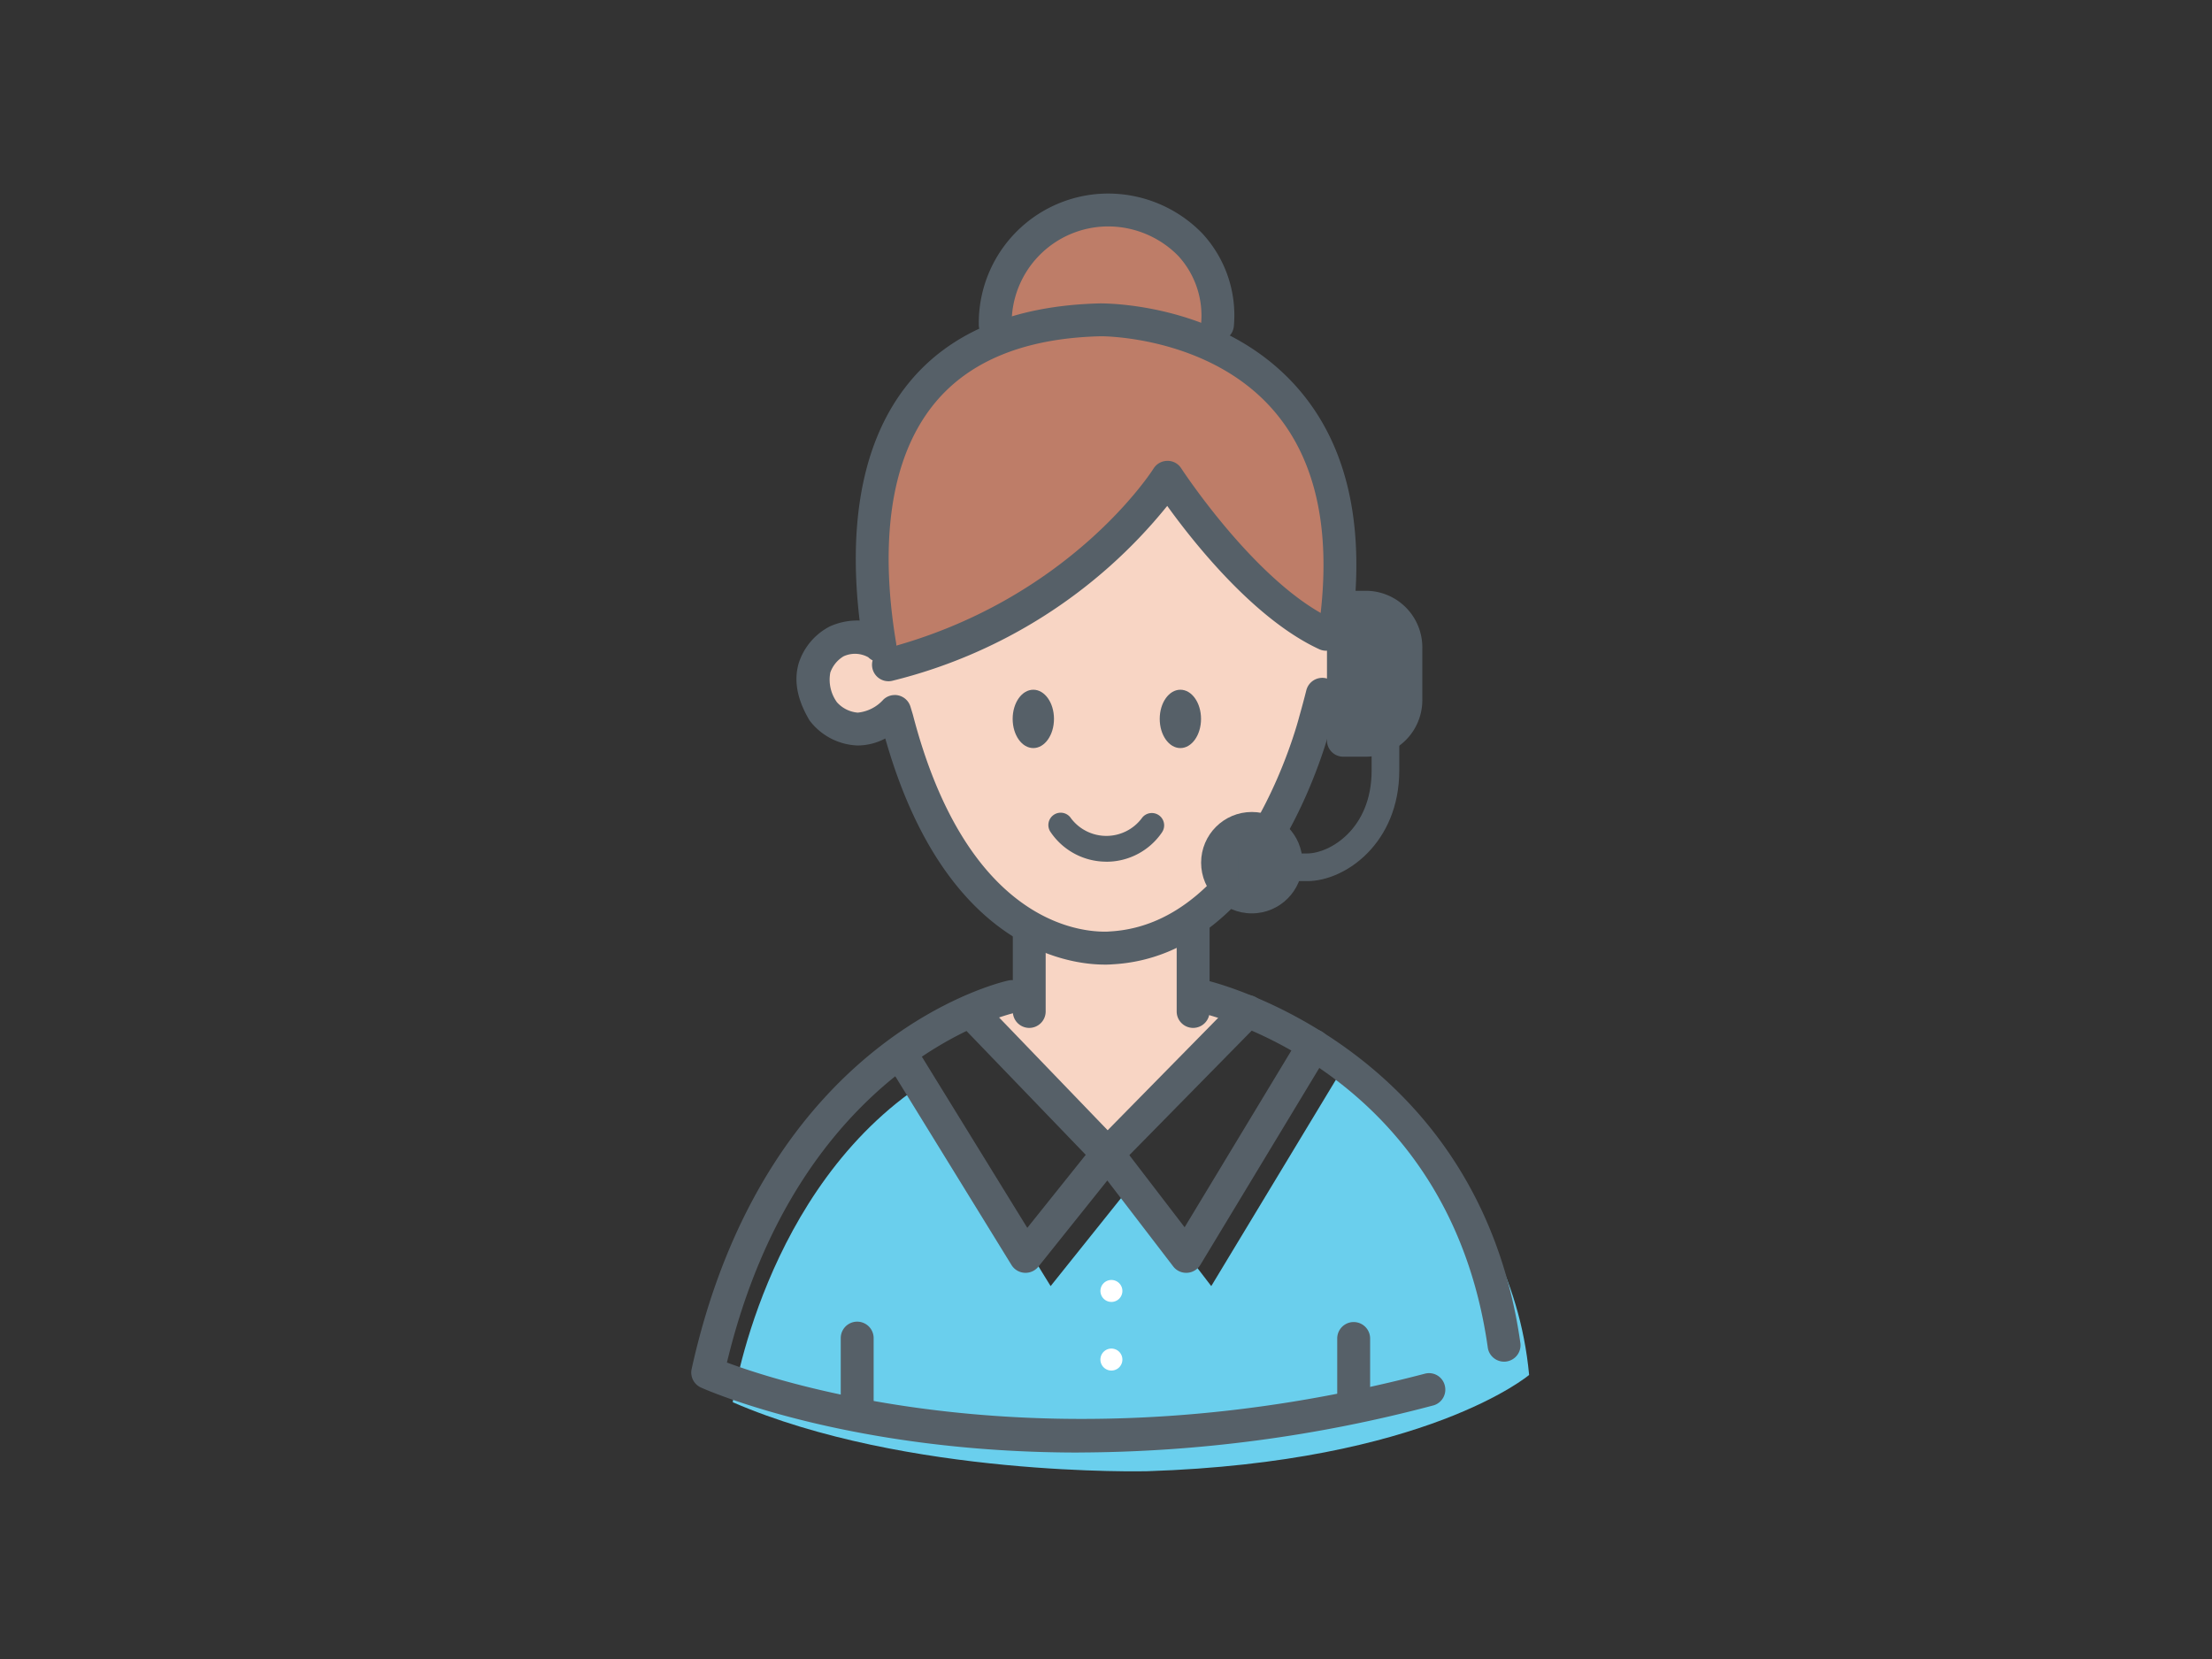 <svg xmlns="http://www.w3.org/2000/svg" width="240" height="180"><rect width="100%" height="100%" fill="#333333" stroke="none"/><defs><clipPath id="clip-path"><path id="Rectangle_775" d="M0 0h240v180H0z" data-name="Rectangle 775" transform="translate(700 1876)" fill="none"/></clipPath><style>.cls-3{fill:#f8d5c4}.cls-5{fill:#be7d68}.cls-6{fill:#566068}.cls-7{fill:#fff}</style></defs><g id="Mask_Group_29" data-name="Mask Group 29" transform="translate(-700 -1876)" clip-path="url(#clip-path)"><g id="Group_2772" data-name="Group 2772" transform="translate(-590.678 -53.445)"><g id="Group_1248" data-name="Group 1248" transform="translate(-75.002 1085.545)"><g id="Path_926" data-name="Path 926"><path id="Path_1561" d="M1477.354 944.434v7.041a23.864 23.864 0 00-5.831 1.927l14.328 15.689 14.65-15.667a16.074 16.074 0 00-5.368-1.4v-8.419a16.556 16.556 0 01-17.779.825" class="cls-3" data-name="Path 1561"/></g></g><g id="Group_1249" data-name="Group 1249" transform="translate(-75.002 1085.545)"><g id="Path_927" data-name="Path 927"><path id="Path_1562" d="M1462.757 921.091c-4.579 4.332-7.8-.086-7.8-.086-3.126-5.3 1.553-7.548 1.553-7.548 2.951-1.235 4.557.407 4.557.407l.079.079c-2.07-12.377-2.17-34.732 23.947-35.346 0 0 30.573-.46 25.377 34.089l.147-.192a4.228 4.228 0 014.975-.685s4.471 2.177 1.549 7.548c0 0-3.041 4.705-7.795.086l-.2-.21q-.348 1.4-.77 2.865c-.421 1.469-5.922 23.774-22.1 24.641 0 0-16.328 1.952-23.247-24.738 0 0-.092-.278-.243-.792z" class="cls-3" data-name="Path 1562"/></g></g><g id="Group_1250" data-name="Group 1250" transform="translate(-75.002 1085.545)"><g id="Path_928" data-name="Path 928"><path id="Path_1563" d="M1445.181 996.041s3.279-23.207 20.872-34.709l13.618 22.108 8.9-11.12 8.529 11.12 13.828-22.893s18.643 10.877 20.66 32.533c0 0-11.167 9.461-41.419 10.445 0 0-26.152.675-44.985-7.484" data-name="Path 1563" fill="#6acfed"/></g></g><g id="Group_1251" data-name="Group 1251" transform="translate(-75.002 1085.545)"><g id="Path_929" data-name="Path 929"><path id="Path_1564" d="M1473.447 881.165s-1.327-13.187 12.059-14.482c0 0 13.64.032 11.47 14.482 0 0-13.133-3.484-23.529 0" class="cls-5" data-name="Path 1564"/></g></g><g id="Group_1252" data-name="Group 1252" transform="translate(-75.002 1085.545)"><g id="Path_930" data-name="Path 930"><path id="Path_1565" d="M1492.134 895.687s-11.417 16.488-31.152 20.577c0 0-9.279-35.092 22.987-37.115 0 0 30.159-2.331 26.048 33.913 0 0-11.759-7.613-17.883-17.376" class="cls-5" data-name="Path 1565"/></g></g><g id="Group_1262" data-name="Group 1262" transform="translate(-75.002 1085.545)"><g id="Path_940" data-name="Path 940"><path id="Path_1566" d="M1482.72 1001.5c-24.814 0-40.074-6.642-40.981-7.052a1.783 1.783 0 01-1.017-2.013c7.945-35.927 33.29-41.915 34.364-42.151a1.786 1.786 0 01.774 3.487c-.971.217-23.539 5.667-31.308 37.961 6.47 2.423 35.534 11.735 75.708 1.217a1.758 1.758 0 012.164 1.223l.013.047a1.781 1.781 0 01-1.267 2.176h-.007a151.394 151.394 0 01-38.443 5.1" class="cls-6" data-name="Path 1566"/></g></g><g id="Group_1263" data-name="Group 1263" transform="translate(-75.002 1085.545)"><g id="Path_941" data-name="Path 941"><path id="Path_1567" d="M1528.866 991.639a1.784 1.784 0 01-1.763-1.533c-4.222-29.875-30.156-36.089-31.263-36.339a1.785 1.785 0 01.787-3.483c.293.068 29.44 6.952 34.011 39.321a1.783 1.783 0 01-1.514 2.016 1.832 1.832 0 01-.256.018" class="cls-6" data-name="Path 1567"/></g></g><g id="Group_1264" data-name="Group 1264" transform="translate(-75.002 1085.545)"><g id="Path_942" data-name="Path 942"><path id="Path_1568" d="M1485.852 970.871h-.005a1.784 1.784 0 01-1.278-.546l-14.875-15.445a1.782 1.782 0 01.043-2.52 1.789 1.789 0 012.523.046l13.6 14.126 13.9-14.14a1.784 1.784 0 012.552 2.494l-.007.008-15.182 15.448a1.782 1.782 0 01-1.271.533" class="cls-6" data-name="Path 1568"/></g></g><g id="Group_1265" data-name="Group 1265" transform="translate(-75.002 1085.545)"><g id="Path_943" data-name="Path 943"><path id="Path_1569" d="M1494.38 982a1.771 1.771 0 01-1.413-.7l-7.144-9.318-7.477 9.347a1.79 1.79 0 01-2.916-.171l-13.615-22.109a1.785 1.785 0 013.04-1.873l12.285 19.946 7.319-9.147a1.924 1.924 0 011.413-.668 1.794 1.794 0 011.4.7l6.938 9.05 12.477-20.657a1.786 1.786 0 013.055 1.849l-13.829 22.894a1.785 1.785 0 01-1.431.855.78.78 0 01-.1 0" class="cls-6" data-name="Path 1569"/></g></g><g id="Group_1266" data-name="Group 1266" transform="translate(-75.002 1085.545)"><g id="Path_944" data-name="Path 944"><path id="Path_1570" d="M1487.458 983.965a1.19 1.19 0 01-1.187 1.193h-.005a1.191 1.191 0 111.192-1.193" class="cls-7" data-name="Path 1570"/></g></g><g id="Group_1267" data-name="Group 1267" transform="translate(-75.002 1085.545)"><g id="Path_945" data-name="Path 945"><path id="Path_1571" d="M1487.458 991.41a1.19 1.19 0 01-1.187 1.193h-.005a1.192 1.192 0 111.192-1.193" class="cls-7" data-name="Path 1571"/></g></g><g id="Group_1268" data-name="Group 1268" transform="translate(-75.002 1085.545)"><g id="Path_946" data-name="Path 946"><path id="Path_1572" d="M1458.684 998.662a1.785 1.785 0 01-1.784-1.786v-7.793a1.784 1.784 0 013.569 0v7.793a1.785 1.785 0 01-1.783 1.787" class="cls-6" data-name="Path 1572"/></g></g><g id="Group_1269" data-name="Group 1269" transform="translate(-75.002 1085.545)"><g id="Path_947" data-name="Path 947"><path id="Path_1573" d="M1477.354 955.426a1.784 1.784 0 01-1.784-1.784v-8.276a1.782 1.782 0 011.78-1.785 1.783 1.783 0 011.784 1.781v8.28a1.784 1.784 0 01-1.784 1.784" class="cls-6" data-name="Path 1573"/></g></g><g id="Group_1270" data-name="Group 1270" transform="translate(-75.002 1085.545)"><g id="Path_948" data-name="Path 948"><path id="Path_1574" d="M1495.134 955.426a1.785 1.785 0 01-1.785-1.784v-9.726a1.784 1.784 0 013.569 0v9.726a1.784 1.784 0 01-1.784 1.784" class="cls-6" data-name="Path 1574"/></g></g><g id="Group_1271" data-name="Group 1271" transform="translate(-75.002 1085.545)"><g id="Path_949" data-name="Path 949"><path id="Path_1575" d="M1512.553 997.906a1.785 1.785 0 01-1.785-1.784v-7.038a1.785 1.785 0 013.569 0v7.038a1.784 1.784 0 01-1.784 1.784" class="cls-6" data-name="Path 1575"/></g></g><g id="Group_1272" data-name="Group 1272" transform="translate(-75.002 1085.545)"><g id="Path_950" data-name="Path 950"><path id="Path_1576" d="M1462.077 917.814a1.784 1.784 0 01-.446-3.511c20.085-5.2 29.11-19.411 29.2-19.553a1.778 1.778 0 011.5-.846 1.734 1.734 0 011.513.813c.086.125 8.223 12.575 16.471 16.381a1.785 1.785 0 01-1.5 3.24c-7.045-3.251-13.641-11.588-16.492-15.549a55.3 55.3 0 01-29.8 18.968 1.73 1.73 0 01-.446.057" class="cls-6" data-name="Path 1576"/></g></g><g id="Group_1273" data-name="Group 1273" transform="translate(-75.002 1085.545)"><g id="Path_951" data-name="Path 951"><path id="Path_1577" d="M1497.779 880.91h-.111a1.78 1.78 0 01-1.67-1.884v-.007a9.581 9.581 0 00-2.481-7.357 10.673 10.673 0 00-7.8-3.193 10.482 10.482 0 00-10.271 10.656 1.784 1.784 0 01-3.569 0 14.05 14.05 0 0113.84-14.224 14.253 14.253 0 0110.4 4.314 13.078 13.078 0 013.44 10.022 1.787 1.787 0 01-1.781 1.674" class="cls-6" data-name="Path 1577"/></g></g><g id="Group_1274" data-name="Group 1274" transform="translate(-75.002 1085.545)"><g id="Path_952" data-name="Path 952"><path id="Path_1578" d="M1480.036 921.9c0 1.745-1 3.165-2.242 3.165s-2.241-1.416-2.241-3.165 1-3.165 2.241-3.165 2.242 1.413 2.242 3.165" class="cls-6" data-name="Path 1578"/></g></g><g id="Group_1275" data-name="Group 1275" transform="translate(-75.002 1085.545)"><g id="Path_953" data-name="Path 953"><path id="Path_1579" d="M1495.991 921.9c0 1.745-1 3.165-2.241 3.165s-2.241-1.416-2.241-3.165 1-3.165 2.241-3.165 2.241 1.413 2.241 3.165" class="cls-6" data-name="Path 1579"/></g></g><g id="Group_1276" data-name="Group 1276" transform="translate(-75.002 1085.545)"><g id="Path_954" data-name="Path 954"><path id="Path_1580" d="M1485.721 937.391a7.3 7.3 0 01-6.039-3.191 1.337 1.337 0 112.212-1.5 4.809 4.809 0 007.651 0 1.336 1.336 0 112.214 1.5v.005a7.288 7.288 0 01-6.035 3.191" class="cls-6" data-name="Path 1580"/></g></g><g id="Group_1277" data-name="Group 1277" transform="translate(-75.002 1085.545)"><g id="Path_955" data-name="Path 955"><path id="Path_1581" d="M1462.757 919.306a1.7 1.7 0 01.46.061 1.783 1.783 0 011.249 1.213l.257.849c5.678 21.866 17.367 23.554 20.81 23.554a4.945 4.945 0 00.546-.021c14.8-.789 20.51-23.076 20.567-23.3.289-1.017.539-1.955.77-2.869a1.788 1.788 0 013.041-.778 4.793 4.793 0 002.976 1.674 3.089 3.089 0 002.216-1.316 4.28 4.28 0 00.564-3.273 2.729 2.729 0 00-4.269-1.416 1.919 1.919 0 01-2.162.521 1.711 1.711 0 01-1.078-1.781c1.56-10.375-.061-18.433-4.814-23.957-6.877-7.991-18.258-8.084-18.74-8.084-8.16.188-14.217 2.622-18.024 7.222-5.892 7.131-5.55 18.1-4.219 26.049a1.786 1.786 0 01-3.023 1.556 2.963 2.963 0 00-2.68-.1 3.362 3.362 0 00-1.435 1.756 4.183 4.183 0 00.721 3.23 3.413 3.413 0 002.253 1.124 4.289 4.289 0 002.787-1.42 1.788 1.788 0 011.227-.49m22.776 29.247c-4.007 0-17.341-1.8-23.8-24.532a6.513 6.513 0 01-2.994.761 6.845 6.845 0 01-5.225-2.723c-1.374-2.31-1.73-4.368-1.156-6.26a6.819 6.819 0 013.38-3.947 7.271 7.271 0 013.212-.628c-1-8.3-.579-18.632 5.424-25.892 4.489-5.435 11.449-8.3 20.67-8.518h.007c1.506 0 13.751.275 21.541 9.324 4.918 5.71 6.941 13.587 6.045 23.451a6.839 6.839 0 013.694.6 6.7 6.7 0 013.28 3.822 7.777 7.777 0 01-.907 6.2 6.588 6.588 0 01-5.275 3.052 6.481 6.481 0 01-3.26-.935 10.86 10.86 0 01-.075.257c-.239.963-6.415 24.992-23.695 25.938-.014 0-.342.033-.864.033" class="cls-6" data-name="Path 1581"/></g></g><g id="Group_2759" data-name="Group 2759" transform="translate(-75.002 1085.545)"><circle id="Ellipse_113" cx="5.5" cy="5.5" r="5.5" class="cls-6" data-name="Ellipse 113" transform="translate(1496 932)"/></g><g id="Group_2760" data-name="Group 2760" transform="translate(-76.71 1085.545)"><path id="Rectangle_734" d="M1.759 0h2.45a6.135 6.135 0 016.135 6.135v5.73A6.135 6.135 0 014.209 18h-2.45A1.759 1.759 0 010 16.241V1.759A1.759 1.759 0 011.759 0z" class="cls-6" data-name="Rectangle 734" transform="translate(1511.364 908)"/></g><g id="Group_2761" data-name="Group 2761" transform="translate(-75.002 1085.545)"><path id="Path_1594" d="M1507.5 939.5h-7.5v-3h7.5c2.44 0 7-2.64 7-9V916h3v11.5c0 7.83-5.808 12-10 12z" class="cls-6" data-name="Path 1594"/></g></g></g></svg>